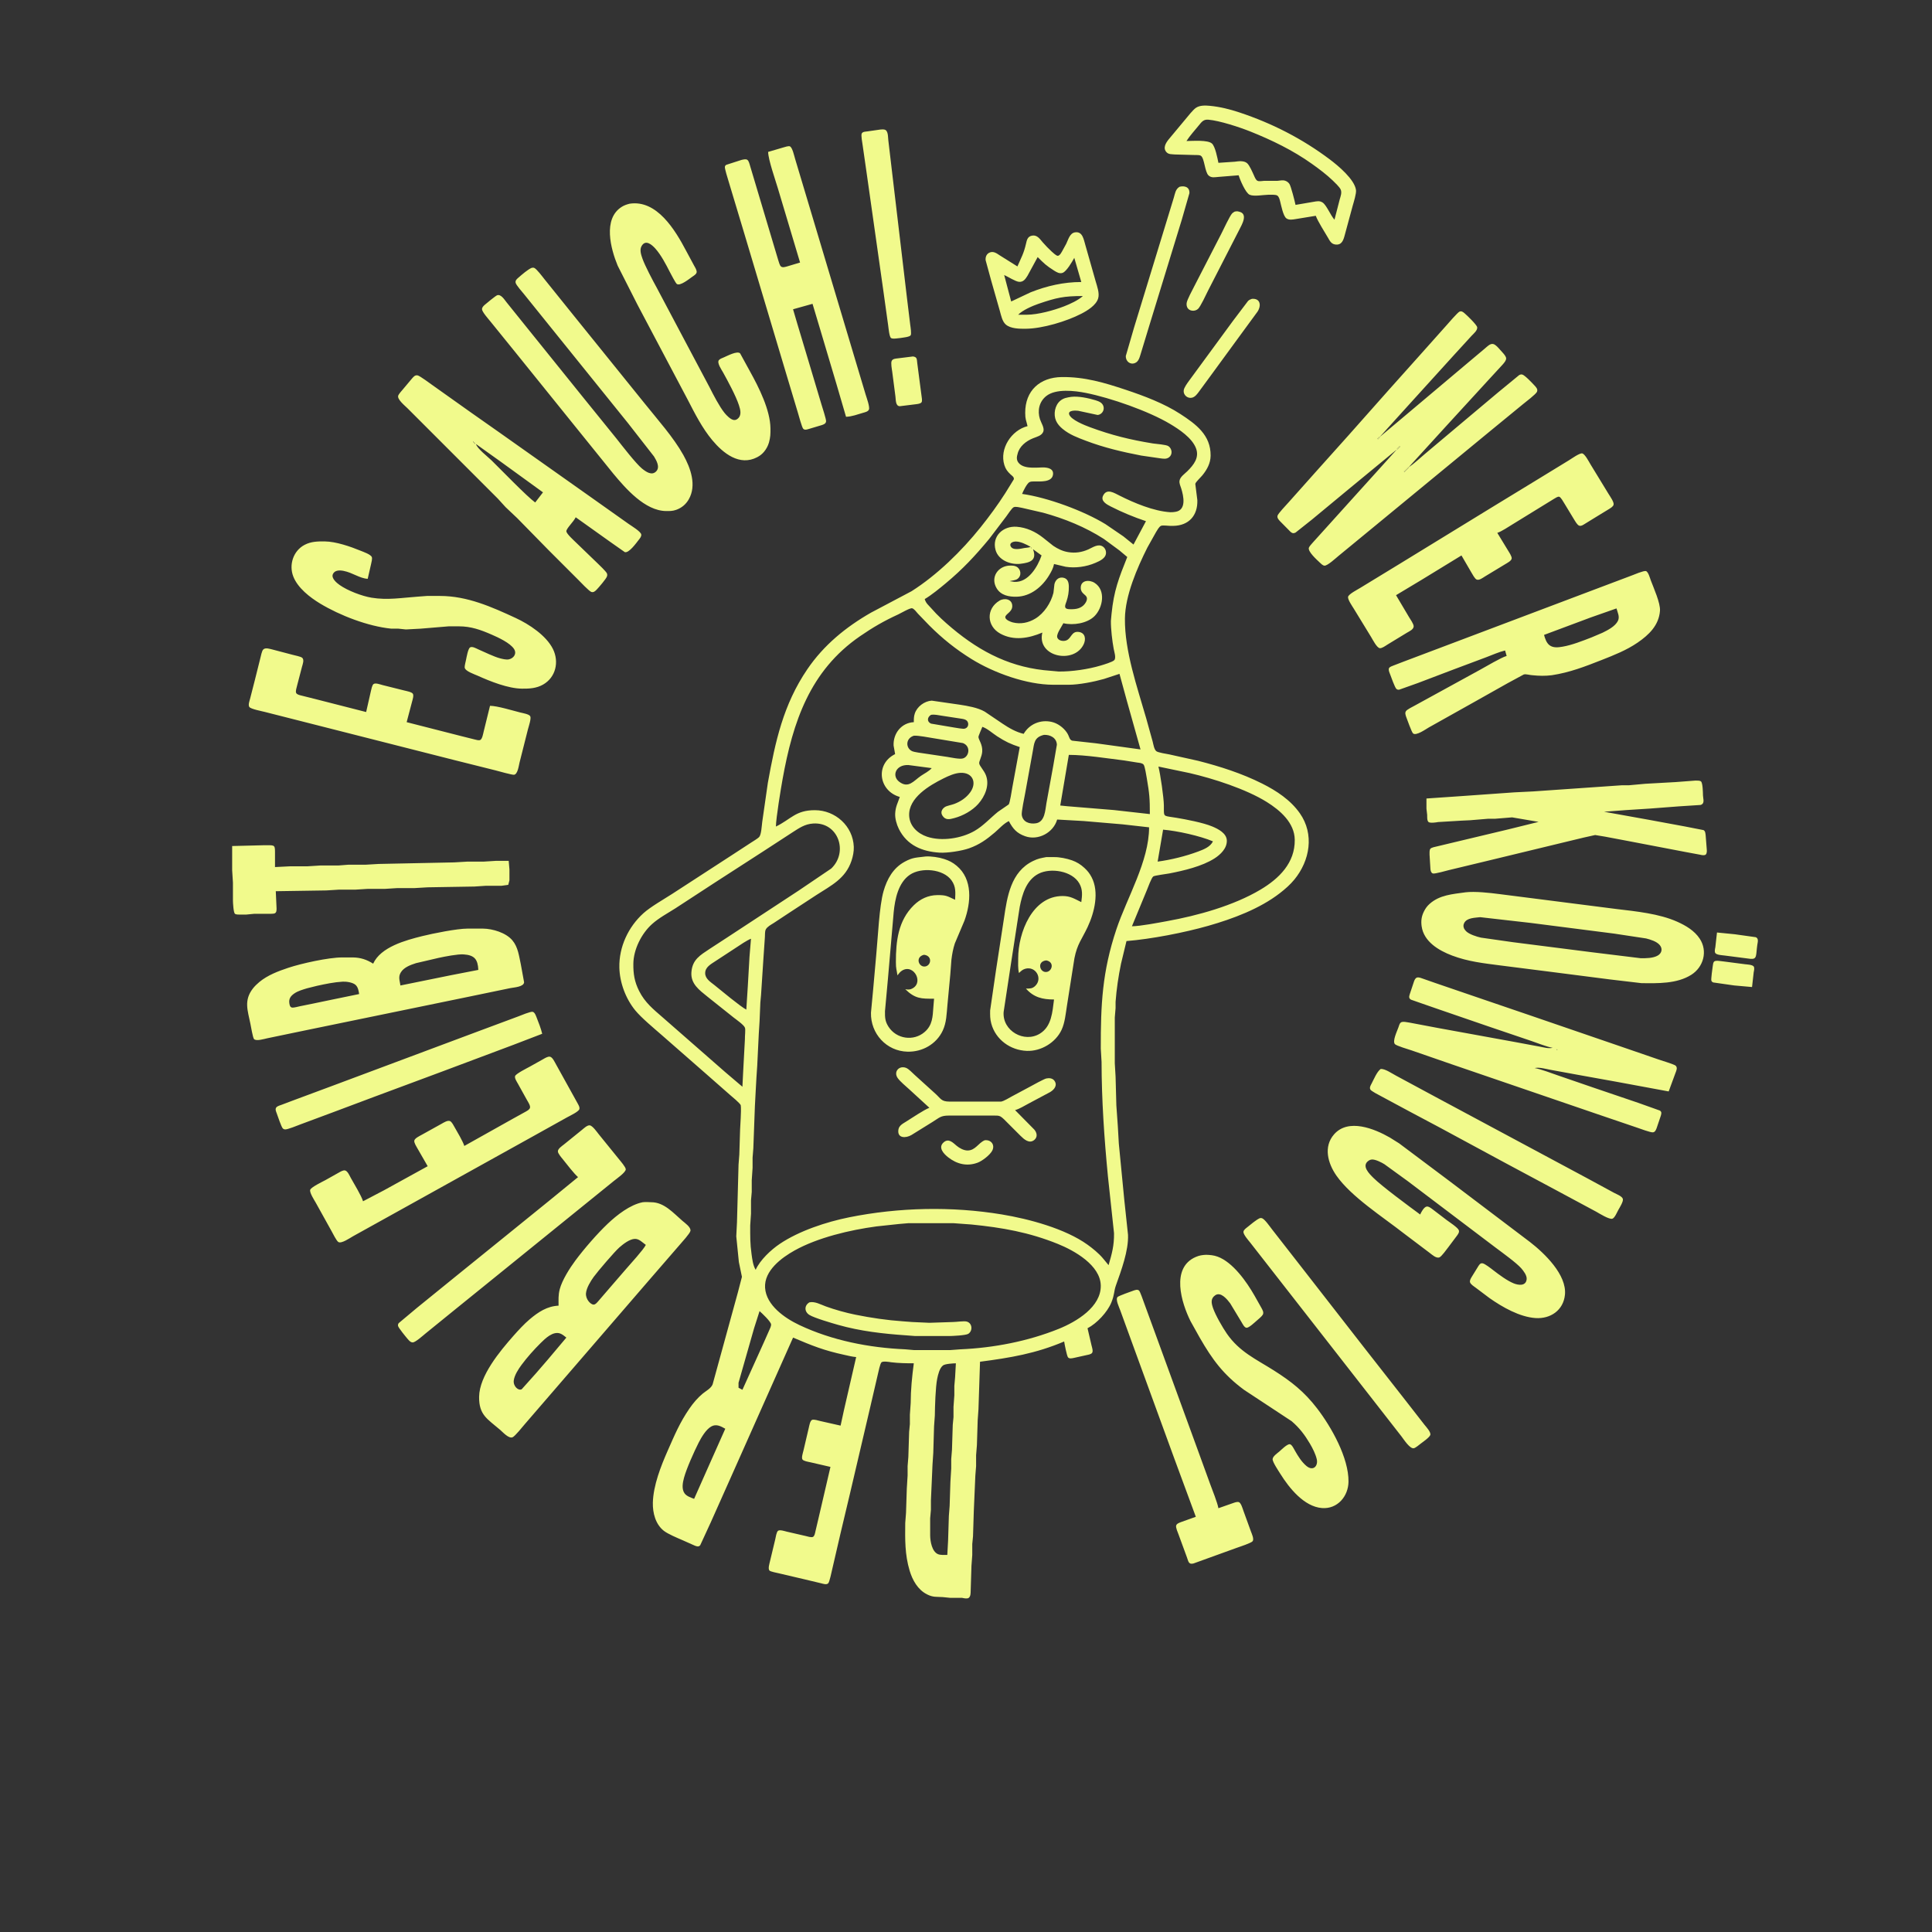 <svg xmlns="http://www.w3.org/2000/svg" width="793.6" height="793.6" viewBox="0 0 2480 2480"><rect x="0" y="0" width="2480" height="2480" fill="#333333" stroke="none"/><path fill="#f1fa8c" d="m1590 225-26 2.09c-4.49.3-8.73 1.6-12.58-1.79-4.93-4.33-5.24-22.16-9.85-25.28-1.84-1.24-5.39-1.02-7.57-1.02l-26-.72c-3.62-.43-7.64.13-10.43-2.71-5.22-5.32-1.2-11.94 2.52-16.57l21.66-26c3.3-3.95 9.36-11.75 13.25-14.49 5.01-3.52 12.21-3.23 18-2.68 13.08 1.25 25.53 4.36 38 8.5 41.97 13.94 80.63 33.72 116 60.3 10.6 7.96 31.85 25.64 33.63 39.37.57 4.37-2.88 15.35-4.21 20l-10.3 38c-1.73 6.5-3.86 12.98-12.12 11.85-5.23-.72-7.03-4.76-9.42-8.85-4.23-7.22-12.94-20.81-15.58-28l-26 4.25c-3.8.61-8.43 1.51-11.78-.99-4.07-3.03-6.51-16.09-7.85-21.26-.67-2.57-1.44-6.42-3.79-7.98-2.15-1.43-8.83-1.05-11.58-1.02-6.33.08-18.25 2.49-23.91 0-5.19-2.29-12.48-19.37-14.09-25Zm123 57 6.71-26c1.16-4.1 3.12-8.88 1.11-13-1.51-3.1-7.24-8.61-9.91-11.16-8.32-7.98-17.54-14.87-26.91-21.55-24.3-17.31-51.37-30.44-79-41.49-13.71-5.48-39.61-14-54-15.18-6.23-.51-8.55 2.92-12.2 7.38-4.97 6.09-11.73 13.59-15.8 20 7.68 0 27.4-1.72 32.78 3.3 4.19 3.91 7.02 18.73 8.22 24.7l21-1.42c4.91-.65 11.74-1.63 15.79 1.85 3.18 2.73 6.88 11.5 8.75 15.57 1.02 2.21 2.48 6.32 4.76 7.1 1.69 1.03 6.63.09 8.7 0h16.91c3.29-.31 6.97-1.23 10.09 0 2.13.75 3.87 2.13 5.16 4 1.98 2.88 6.95 22.49 7.84 26.9l23-3.92c4.25-.71 7.94-1.7 11.82.93 5.07 3.43 10.15 16.46 15.18 21.99Zm-583-115.71c1.59-.05 3.34-.36 4.94 0 5.42.64 4.79 9.45 5.34 13.71l5.3 45 18.7 158 4.14 34c.35 2.56 1.81 11.56.52 13.42-1.57 2.25-10.1 2.93-12.94 3.44-2.62.2-10.33 1.66-12.26 0-2.21-1.58-3.17-12.72-3.61-15.86l-6.4-46-21-148-5.46-38c-.41-2.87-2.25-12.51-1.08-14.69 1.26-2.33 4.51-2.27 6.81-2.59l17-2.43ZM986 195l19-5.58c2-.58 6.85-2.22 8.73-1.64 3.45 1.08 5.84 12.75 6.93 16.22l14.68 49 61.32 205 14.68 49c1.17 3.75 5.43 15.51 4.05 18.73-1.14 2.64-4.89 3.41-7.39 4.13-7.1 2.05-14.65 4.97-22 5.14l-12.28-42-21.44-72-9.28-31-25 7 5.58 19 15 50 15.84 53c1.07 3.66 6.27 19.33 5.97 21.89-.36 3.01-2.9 3.86-5.39 4.75l-16 4.78c-2.43.68-5.86 2.15-7.92 0-1.73-1.82-5.77-16.98-6.8-20.42l-15-50-55.3-185-18.96-63c-.88-2.87-4.86-15.66-4.54-17.78.2-1.32.72-1.94 1.82-2.65l19.7-6.34c2.02-.35 5.41-1.49 7.3 0 1.85 1.06 2.95 5.65 3.56 7.77l6.28 21 23.58 79 6.28 21c.68 2.09 1.9 6.95 3.56 8.1 2.04 1.7 5.25.53 7.44 0l17-5.1-28.42-95c-3.33-11.37-12.35-36.67-12.58-47Zm528.1 44.74c6.52-1.62 13.14.25 12.67 8.26l-9.77 34-42.34 138-10.33 34c-1.47 4.51-2.51 9.97-7.37 11.99-6.36 2.64-12.1-2.39-11.85-8.99l10.75-37 40.72-133 10.08-33c1.77-5.67 2.06-10.94 7.44-14.26ZM808 261.52c35.25-5.58 58.77 33.94 72.78 60.48L891 341c1.26 2.22 3.84 6.19 3.19 8.82-.56 2.27-3.38 3.94-5.19 5.18-3.85 2.63-16.14 12.89-20.37 9.38-1.45-1.2-7.64-12.95-8.87-15.38-4.97-9.76-11.25-21.81-18.51-29.91-4.65-5.19-12.78-12.19-17.8-3-2.62 4.81-.43 11.1 1.24 15.91 3.08 8.83 13.32 28.26 18.17 37l34.45 65 33.44 63c4.89 9.71 12.64 24.73 19.26 32.99 2.56 3.18 7.76 8.6 11.99 9.14 1.91.24 3.4-.39 4.87-1.58 5.55-4.45 3.5-11.77 1.61-17.55-3.82-11.73-14.14-30.81-20.34-42-1.86-3.35-7.97-12-5.44-15.59 1.21-1.71 4.39-2.83 6.3-3.61 4.34-1.78 17.23-8.85 21.04-5.22L962.86 477c11.33 20.43 25.86 49.29 26.14 73 .08 6.8-.04 11.34-1.92 18-1.22 4.32-3.5 8.56-6.41 11.98-2.53 2.99-5.21 5.07-8.67 6.89-22.65 11.89-43.71-5.06-57.72-21.87-12.98-15.6-22.28-34.06-31.54-52l-20.11-38-44.41-84-25.36-50c-8.93-21.6-19.24-60.05 5.14-75.44 3.31-2.1 6.27-3.04 10-4.04Zm777.02 10.05c2.05-.28 2.76-.61 4.97 0 12.88 2.46 4.06 16.84.76 23.43l-40 78c-2.37 4.74-9.77 20.79-12.97 23.57-2.14 1.87-4.97 2.62-7.78 2.19-5.09-.78-7.36-4.89-6.77-9.76.5-4.15 7.29-16.53 9.52-21l35-68c2.39-4.76 10.96-22.98 13.64-25.77 1.5-1.58 1.88-1.53 3.63-2.66ZM1306 342c4.85-11.25 8.1-16.4 10.99-29 1.15-5.04 2.01-9.52 8.01-10.57 6.33-1.1 9.91 4.41 13.44 8.57 3.2 3.77 7.92 8.53 11.56 11.91 1.43 1.33 5.67 5.23 7.54 5.44 2.89.32 5.53-5.24 6.69-7.35l4.4-8c2.66-5.32 4.47-13.71 11.37-14.76 9.98-1.52 11.18 9.83 13.34 16.76l13.08 46c1.87 6.55 5.21 15.28 3.24 22-2.61 8.9-13.85 15.71-21.66 19.74-18.99 9.8-49.57 19.01-71 19.26-7.94.09-19.55.09-25.89-5.39-4.63-4-6.05-11.85-7.69-17.61l-11.13-39-7.09-26c-.4-4.46 1.33-8.53 5.82-10.07 4.44-1.53 8.49 1.28 11.98 3.66l23 14.41Zm26-12-13.06 24c-2.66 4.22-5.32 8.25-10.94 7.75-4.64-.42-14.08-6.55-19-8.75l9 34 25-11.8c20.9-8.28 42.49-13.2 65-13.2l-9-31c-2.76 4.94-9.85 17.38-15.01 19.25-3.99 1.44-7.73-.89-10.99-2.95-9.91-6.25-12.83-9.13-21-17.3Zm-650 13.99c1.76-.3 2.03-.77 3.96 0 2.99 1.41 10.27 11 12.62 14.01l38.62 48 90.4 112c16.47 20.59 36.83 43.22 49.54 66 9.32 16.71 17.36 38.97 6.98 57-3.71 6.44-9.11 10.96-16.12 13.45-4.58 1.63-8.24 1.6-13 1.55-27.15-.31-51.83-28.88-67.75-48l-50.05-62-74.2-92-33.2-41c-2.45-3.03-10.99-12.59-11.06-16-.04-2.4 1.69-4.05 3.32-5.56 1.99-1.85 14.1-11.65 15.94-12.37 4.96-1.96 9.52 5.62 12.2 8.93l26.55 33 71.7 89 42.89 53c7.07 8.98 24.96 32.11 32.66 38.38 5.04 4.11 12.86 9.84 18.57 3.39 4.83-5.44.06-13.6-3.02-18.77L806 543 702 414l-29-36c-2.35-2.92-10.47-12.03-11.12-14.99-.72-3.25 1.97-5.2 4.14-7.09 4.3-3.76 11.01-9.52 15.98-11.93ZM1390 380c-24.49 0-33.82 2.08-57 10-7.62 2.61-20.59 8.22-26 14h11c14.31-.02 34.61-5.62 48-10.81 7.46-2.89 18.2-7.8 24-13.19Zm217 3.61c10.92-.92 12.29 8.65 7.24 16.39l-26.36 36-34.35 47-13.95 19c-2.4 3.29-5.37 7.59-9.58 8.53-5.74 1.29-11.33-3.66-10.52-9.53.5-3.59 4.51-9.03 6.67-12l56.48-77 19.46-25.72c1.96-1.69 2.63-1.81 4.91-2.67ZM1793 577l-62 51.08-47 38.92-21 16.67c-1.26.59-2.43.97-3.83.6-1.93-.51-3.9-2.89-5.26-4.29L1643.06 669c-1.81-1.99-3.84-4.08-3.18-7 .62-2.72 11.45-14.05 14.07-17l34.77-39 42.11-47 52.34-59 40.25-45 33-37c2.57-2.97 14.56-16.78 17-17.95 2.6-1.24 4.66.48 6.58 2.1 3.06 2.58 15.56 14.58 16.18 17.85.73 3.93-4.69 8.42-7.14 11l-22.87 25-56.26 62-38.91 43 34-28.58 75-63.17 26-21.86c2.9-2.38 6.91-6.89 11-5.73 3.07.86 6.52 4.97 8.58 7.34 2.18 2.51 7.73 7.8 7.81 11 .07 3.03-3.54 6.9-5.48 9l-17.49 19-52.25 57-50.17 55c7.23-4.84 14.25-11.6 21-17.25l42-35.33 52-43.69 27-22.2c1.36-.71 2.44-1.13 4-.79 3.25.71 13.3 11.36 15.94 14.26 2.07 2.27 4.4 4.69 2.98 7.96-1.29 2.99-14.58 13.15-17.92 15.84l-41 33.62-150 123.5-46 37.83c-3.25 2.68-14.28 12.88-18 12.35-2.21-.31-4.45-2.64-6-4.12-3.37-3.22-15.59-14.04-13.84-18.98.65-1.84 4.02-5.38 5.42-7l14.44-16 42.4-47 24.41-27 26.17-29Zm-621.02-119.43c5.54.77 4.78 3.67 5.44 8.43l2.85 22 2.63 20c.26 2.12 1.26 6.65 0 8.42-1.19 1.77-4.91 2.17-6.9 2.43l-20.94 2.58c-5.66-.11-5.07-8.32-5.64-12.43l-4.15-32c-.45-3.18-1.96-10.98-.67-13.7 1.28-2.7 4.8-2.94 7.4-3.25l19.98-2.48ZM739 664c-2.76 5.88-12.15 14.35-11.99 18 .14 3.3 10.3 12.31 12.99 15l27 26.04c2.54 2.42 10.75 10.25 12.07 12.96.48 1.39.56 2.54 0 4-.64 2.65-10.81 14.51-13.24 16.94-1.89 1.9-3.95 3.89-6.83 2.89-2.86-.99-14.11-12.94-17-15.83l-38-38-40-40.83L649.01 651l-10.02-11L566 567l-43-43c-3.19-3.19-13.29-11.29-11.87-16 .64-2.13 4.33-6.21 5.87-8l11.73-13.98c2.02-2.25 3.88-4.8 7.27-4.18 2.94.54 16.53 10.78 20 13.18l48 34.1 36 25.3 117 82.73 50 35.43c3.48 2.46 15.47 9.62 16.13 13.46.43 2.55-1.76 5.1-3.23 6.96-3.16 3.99-12.57 17.32-17.9 15.72l-19-13.35L739 664Zm580-117c-1.78-7.87-2.96-8.29-3-17-.12-28.6 18.89-45.67 47-46 29.27-.34 54.53 7.18 82 16.33 23.51 7.84 49.17 17.48 70 31.01 20.4 13.26 39.31 27.18 39 53.66-.12 9.56-4.53 17.7-10.47 25-2.3 2.84-8.2 8.18-9.21 11l2.64 21c.63 19.83-11.01 32.76-30.96 33.02h-4c-2.94-.03-9.69-1.07-11.82 0-2.5 1.34-4.73 5.58-6.23 7.98l-11.2 20c-13.09 26.13-28.4 61.39-28.75 91-.48 41.63 15.79 88 27.29 128l8.34 30c.87 3.49 1.86 10.01 4.67 12.26 2.31 1.86 13.19 3.44 16.7 4.14l37 8.23c28.22 7.22 55.9 16.07 82 29.12 18.47 9.24 36.56 21.11 48.56 38.25 18.77 26.8 12.92 60.67-7.02 85-5.41 6.59-11.83 12.22-18.54 17.42-25.95 20.15-60.59 33.05-92 42-30.75 8.77-73.18 17-105 19.58l-7 29c-3.33 16.11-5.79 32.6-7 49v8l-1 12v59l1 17 1 37 1 14 .91 13 1.26 22 6.99 72 4.8 45c.86 20.37-8.76 46.02-15.52 65-2.73 7.67-1.62 11.55-5.89 22-5.07 12.39-18.69 26.89-30.55 33l5.13 22c.6 2.47 2.27 7.24.81 9.49-1.29 1.99-4.79 2.45-6.94 2.93l-17 3.77c-2.25.42-5.27 1.19-7.02-.79-1.53-1.75-4.54-17.28-4.98-20.4-36.7 15.56-69.01 20.86-108 26l-2 61-1 14-1 32-1.04 13v14l-.96 12-1 23-1 23-1 32-.96 10v14l-1.04 14-1 32c-.04 2.78.03 7.18-2.51 9.09-2.24 1.47-5.98.49-8.49 0h-15l-10-1c-8.01-.55-12.02.53-20-3.47-11.96-6-18.72-18.29-22.41-30.62-6.14-20.53-5.83-39.87-5.59-61l1-13 1-31 1.04-17v-12l.96-12 1-32 .96-10v-12l1.04-15c.03-17.19 1.75-33.97 4-51-9.65 0-19.43-.16-29-1.33-2.74-.46-10.28-1.65-12.42 0-1.88 1.63-3.98 12.42-4.71 15.33l-9.75 42-26 111-12.12 51-10.65 46c-.73 3.16-3.52 16.69-5.2 18.38-2.22 2.25-6.5.65-9.15 0l-22-5.25-32-7.5c-2.44-.61-10.8-2.12-12.22-3.53-2.28-2.27 0-9.18.64-12.1l6.7-28c.62-2.62 1.54-9.47 3.6-10.99 2.32-1.72 8.58.47 11.28 1.11l24 5.53c2.34.54 7.47 2.28 9.57 1.16 2.13-1.15 2.57-4.66 3.08-6.81l3.77-16 15.58-67-26-6c-2.46-.53-8.52-1.45-9.94-3.56-1.57-2.33.67-8.72 1.29-11.44l6.78-29c.67-2.68 1.62-9.23 4.3-10.39 2.2-.96 8.14.91 10.57 1.52l26 5.87 4.35-20 15.65-68c-5.32-.44-9.83-1.68-15-2.79-26.47-5.71-41.44-11.79-66-22.21l-80.14 180-25.44 57-13.61 29.53c-2.01 2.35-4.29 1.53-6.81.59l-16-7.12c-6.62-2.86-18.62-7.83-23.96-12.04-10.65-8.39-14.32-22.9-14.03-35.96.51-22.11 10.28-46.97 19.13-67 8.73-19.75 15.43-35.95 27.88-54 4.84-7.01 10.42-13.64 16.98-19.08 4.36-3.61 10.7-6.69 12.74-11.93l7.41-26.99 14.56-53 10.44-38 5.2-20-3.93-19-3.33-33 .91-18 2-74 1-13 1-32 .8-15c.23-2.74.57-14.65 0-16.42-1.44-2.91-10.91-10.67-13.8-13.16l-30-26.37-58-50.77c-9.62-8.37-25.87-21.92-33.54-31.28-12.27-14.97-20.01-35.6-20.45-55-.6-26.47 11.47-52.26 30.99-69.83 9.02-8.12 26.15-17.87 37-24.86l77-49.98 24-15.66c2.36-1.57 8.93-5.46 10.44-7.2 2.91-3.33 3.31-14.71 3.98-19.47l7.19-50c9.56-53.06 19.75-100.48 50.73-146 21.06-30.93 49.4-54.11 81.66-72.57l52-27.48c32.88-20.83 64.34-51.63 88.6-81.95 11.26-14.07 22.1-28.81 31.81-44l10.93-17.7c.73-2.92-2.53-4.76-4.33-6.47-3.86-3.66-6.19-6.71-7.79-11.83-6.57-21 9.1-44.83 29.78-50Zm152 122c-15.5-5.17-30.43-11.35-45-18.76-5.15-2.61-13.63-7-9.97-14.11 4.88-9.76 14.41-3.17 20.97 0 18.77 9.5 43.98 20.02 65 21.36 2.36.15 4.67-.12 7-.51 14.18-2.32 10.36-20.15 7.26-29.98-1.01-3.2-2.73-6.56-2.16-10 .82-4.94 6.45-8.61 9.9-12.01 8.4-8.31 15.95-17.81 11.07-29.99-5.23-13.08-21.31-23.78-33.07-30.8-27.66-16.51-76.23-33.45-108-39.8-14.53-2.91-38.65-5.8-51 3.99-9.08 7.2-11.54 18.83-8.1 29.61 1.51 4.73 6.06 11.28 4.35 15.98-1.96 5.39-8.5 6.69-13.25 8.62-9.09 3.72-17.72 10.47-19.89 20.4-.96 3.14-1.29 5.98 0 8.98 5.39 10.45 22.4 8.26 31.89 8.03 6.15-.14 15.4 1.23 13.53 9.99-1.99 9.29-16.42 7.95-23.53 8-2.17.02-4.86-.11-6.79 1.02-3.04 1.79-7.93 11.51-9.21 14.98 32.67 4.6 78.91 21.64 107 38.81l23 15.69 13 10.5 16-30Zm-96-159.57c9.34-1.15 21.98 1.56 31 4.29 4.54 1.38 9.29 3.12 10.55 8.28 1.24 5.03-2.41 10.16-7.55 10.68l-25-5.39c-3.08-.38-13.62-.93-11.48 4.89 2.5 6.83 19.76 13.65 26.48 16.14 27.88 10.31 51.73 16.18 81 20.93 4.41.71 16.9 1.4 19.89 3.49 4.73 3.28 5.56 10.67.77 14.25-3.64 2.73-7.58 1.79-11.66 1.29l-24-3.48c-24.14-4.63-47.97-10.24-71-18.99-10.77-4.1-20.95-7.77-30-15.27-3.49-2.91-6.64-6.32-8.47-10.54-3.55-8.19-1.5-19.84 5.51-25.61 4.35-3.57 8.67-4.09 13.96-4.96ZM1771 561h-1l1 1v-1Zm-1 1h-1l1 1v-1Zm-1 1h-1l1 1v-1Zm-1161 4h-1l1 1v-1Zm1 1h-1l1 1v-1Zm1 1h-1l1 1v-1Zm1 1c1.54 5.84 15.16 16.29 20 21.01 11.64 11.36 45.43 46.42 56 53.99l10-13-55-39.88L611 570Zm1186 3h-1l1 1v-1Zm-1 1h-1l1 1v-1Zm-1 1h-1l1 1v-1Zm-1 1h-1l1 1v-1Zm-2 188 16.6 28c1.72 2.86 5.98 8.79 6.04 11.91.09 4.04-5.62 6.48-8.64 8.29l-25 15.22c-2.37 1.47-7.12 5.03-9.91 4.59-3.78-.59-8.9-10.7-10.89-14.01l-22.62-37c-1.92-3.08-7.64-11.33-7.16-14.79.5-3.52 12.33-9.48 15.58-11.53l50-30.49 122-74.77 51-31.1 45-27.52c3.28-1.99 13.51-9.35 16.9-8.81 3.54.56 8.8 10.85 10.7 14.01l23.2 38c1.81 3.01 7.34 10.59 6.47 13.9-.68 2.58-4.15 4.43-6.27 5.78l-16 9.77-15 9.23c-2.02 1.22-4.41 2.98-6.9 2.08-2.5-.92-5-5.52-6.42-7.76l-12.73-21c-1.19-1.9-4.41-7.83-6.48-8.36-1.85-.48-4.92 1.64-6.47 2.56l-14 8.6-39 24c-5.31 3.22-14.55 9.47-20 11.2l14 23c1.38 2.29 4.71 7.2 4.48 9.82-.27 3.17-5.97 5.92-8.48 7.5l-26 15.74c-2.68 1.64-7.42 5.39-10.67 3.81-2.27-1.1-5.16-6.59-6.53-8.87l-12.8-22-51 31.2-33 19.8Zm16-164h-1l1 1v-1Zm-1 1h-1l1 1v-1Zm-1 1h-1l1 1v-1Zm-1 1h-1l1 1v-1Zm-1 1h-1l1 1v-1Zm-1 1h-1l1 1v-1Zm-356 110-10-8.39-20-14.75c-23.69-15.3-50.85-26.28-78-33.71l-27-6.23c-2.85-.49-8.29-2.05-10.82-.81-2.41 1.18-7.62 9.28-9.55 11.89l-22.04 29c-18.2 21.86-33.64 38.46-55.59 56.75-7.42 6.18-18.82 15.55-27 20.25 1.66 5.65 4.79 7.64 8.58 12 7.97 9.19 17.1 17.44 26.42 25.25 37.78 31.64 77.45 51.43 127 54.84l10 .91c16.75.19 37.94-2.88 54-7.72 3.56-1.07 15.3-4.52 17.39-6.93 2.53-2.91-.11-10.76-.78-14.35-1.91-10.19-3.73-25.73-3.61-36l.83-9c2.98-29.74 9.26-45.73 20.17-73Zm-121-10c5.39 14.36-3.7 17.2-16 18.71-12.59 1.55-28.43-4.5-32.07-17.71-4.92-17.84 9.81-31.07 27.07-29.82 12.66.92 24.14 6.32 34 14.11l13 10.35c5.85 3.94 12 6.91 19 8.08 9.16 1.52 17.53.3 26-3.45 5.62-2.49 12.79-7.85 18.87-3.53 2.07 1.47 3.38 3.76 3.75 6.26 1.2 8.14-7.52 11.96-13.62 14.57-11.59 4.96-25.47 6.95-38 4.99l-15-3.56c-.99 5.26-3.3 9.43-6.01 14-8.9 15.02-23.85 27.55-41.99 27.99-9.89.23-20.3-1.72-25.77-10.99-8.33-14.1 2.1-29.01 17.77-28.99 2.71 0 5.47.09 7.9 1.44 5.8 3.22 6.83 11.75.99 15.81-2.47 1.73-6.74 1.84-9.89 2.74l6 .91c17.94 1.1 29.95-19.34 35-33.91l-11-8Zm-3-3c-5.41-3.08-13.61-7.28-20-6.85-2.92.19-7.37 2-5.83 5.73 2.57 6.26 13.1 3.42 17.83 2.58 2.99-.53 5.09-.3 8-1.46Zm-851 41c-10.22-.5-19.17-7.86-31-10.19-4.78-.94-11.38-1.16-13.72 4.24-2.29 5.3 4.99 11.27 8.72 13.91 10.18 7.2 28.65 14.27 41 16.29 20.55 3.36 38.49.1 59-1.34l12-.91h17c34.8.05 66.07 14 97 28.31 17.22 7.97 39.1 22.43 47.73 39.69 8.21 16.41 3.81 36.51-12.73 45.83-8.48 4.77-17.54 5.28-27 5.17-17.94-.21-40.73-9.36-57-16.7-4.13-1.86-15.79-5.63-16.51-10.35-.28-1.81 1.26-7.81 1.72-9.95.71-3.31 2.55-14.32 5.22-15.94 2.83-1.71 7.85 1.33 10.57 2.52 7.75 3.36 20.41 9.59 28 11.52 3.13.8 7.86 1.96 11 1.33 6.37-1.27 10.72-7.29 6.85-13.34-4.97-7.77-20.38-14.83-28.85-18.51-14.09-6.13-26.35-10.56-42-10.58h-13l-36 3-19 1-10-1.04h-9c-29.48-2.95-65.76-16.92-91-32.16-13.16-7.95-28.82-20.06-34.53-34.8-5.84-15.05-.02-32.97 14.53-40.6 8.31-4.36 16.91-4.5 26-4.4 14.26.17 32.84 6.58 46 12.01 3.48 1.44 13.08 4.7 14.31 8.2.72 2.05-.46 6.62-.96 8.79L472 743Zm852-40h-1l1 1v-1Zm608 132c-7.25 1.66-16.82 5.84-24 8.58l-42 15.74-46 17.48-23.98 8.54c-1.41.09-2.38-.05-3.51-.98-2.03-1.66-6.99-15.96-8.31-19.36-.79-2.06-2.33-5.38-1.09-7.49.98-1.67 4.15-2.63 5.89-3.32l13-5 54-20.38 188-71 50-18.86c3.43-1.28 15.9-6.65 18.75-5.89 3.07.82 5.23 9.08 6.3 11.94 3.64 9.74 12.48 29.23 11.77 39-1.36 18.67-14.22 31-28.82 40.97-14.2 9.71-30.1 15.98-46 22.23-21.33 8.39-41.13 16.09-64 19.54-8.54 1.06-16.46.9-25 0-3.48-.12-7.88-1.74-11-.96l-21 11.37-41 23.08-60 33.62c-3.9 2.23-16.31 11.16-20.19 7.54-1.83-1.72-7.56-17.97-8.87-21.39-.71-2.37-1.79-5.11 0-7.37 1.29-1.89 8.67-5.63 11.06-6.88l23-12.61 61-33.45c7.87-4.26 26.69-15.6 34-17.69l-2-7Zm-594-23c-17.31 7.34-36.57 10.91-54 1.35-17.59-9.64-18.45-31.95-1-42.34 6.5-3.88 16.39-2.05 16.39 6.99 0 7.82-9 10.15-8.97 14.33.03 3.32 6.94 5.97 9.58 6.63 10.14 2.54 20.14.49 29-4.89 11.44-6.94 19.99-20.21 23.24-33.07l1.24-11c1.11-5.08 4.97-9.22 10.52-8.57 6.56.78 7.93 5.98 8 11.57.08 6.9-.82 12.45-3 19-.72 2.16-2.75 6.38-1.19 8.4 1.54 2 6.85 1.65 9.19 1.59 7.01-.18 13.31-2.54 16.91-8.99.95-1.71 1.72-3.94 1.17-5.9-1.16-4.12-7.52-5.03-7.79-12.1-.4-10.31 10.81-11.19 17.66-6.86 14.92 9.35 10.79 31.95 0 42.77-9.41 9.36-27.42 12.14-39.95 9.09l-5.2 9c-1.22 2.25-3.33 6.31-2.74 8.9 1.09 4.75 8.08 5.71 11.9 4.09 6.53-2.76 6.41-12.21 16.04-10.75 8.3 1.26 9.08 9.43 6.08 15.76-12.32 26.06-60.67 16.3-53.08-15Zm99 53-20 6.57c-12.6 3.6-32 7.41-45 7.43h-20c-34.18-.05-76.19-15.19-105-33.06-20.08-12.46-37.3-26.24-54-42.94l-14.74-15.28c-1.67-1.94-4.96-6.35-7.43-6.9-2.8-.62-14.46 6.33-17.83 7.87-18.31 8.41-32.4 16.55-49 27.97-64.47 44.34-86.22 110.13-99.42 183.34-2.24 12.41-8.48 50.08-8.58 61 19.6-9.56 25.21-21.03 50-21 26.26.03 48.92 20.37 49.96 47 .23 5.9-1.08 12.43-2.96 18-7.74 22.94-25.93 31.54-45 43.86l-36 23.55-19 12.54c-3.3 2.09-8.12 4.56-9.98 8.09-1.41 2.69-.89 6.87-1.19 9.96l-1.92 28-3 46-.91 10-1 24-1 16-2 41-1 15-1 18-1 19-2 54-.96 12v13l-1.08 16v15l-.96 11v17l-1 15c-.02 13.51-.21 23.43 1.73 37 .92 6.48 1.82 14.36 5.27 20 5.65-12.64 19.61-25.66 31-33.33 24.75-16.67 59.8-28.19 89-34.07 63.7-12.82 131.87-14.3 196-3.68 34.75 5.75 81.29 18.18 110 38.83 6.6 4.74 14.35 11.07 19.56 17.25l7.44 9c4.4-15.06 7.18-25.08 7-41l-7.83-73c-4.73-48.8-8.09-97.96-8.17-147l-1-17c-.09-56.58 1.82-98.51 20-153 13.6-40.75 41.99-87.38 42-131l-34-3.83-50-4.26-34-1.91c-4.82 16.87-24.33 27.33-41 21.45-10.87-3.83-15.77-9.56-21-19.45-6.7 3.15-12.37 9.75-18 14.57-10.5 8.99-19.85 15.67-33 20.34-9.51 3.38-27.99 6.21-38 5.58-22.33-1.42-41.71-9.31-52.24-30.49-2.86-5.77-5.05-13.51-4.67-20 .51-8.76 3.33-13.31 5.91-21-27.29-7.78-31.83-42.32-6-55l-1.96-11c-.68-15.53 10.02-29.22 25.96-30 .01-4.02-.05-7.09 1.22-11 2.93-9 12.39-16.04 21.78-16.62l36 5.2c10.16 1.57 23.04 3.73 32 8.88l23 15.54c8.3 5.56 17.18 10.7 27 13 7.39-12.65 21.72-18.6 36-15.32 7.52 1.73 14.81 7.05 19.2 13.32 3.81 5.44 3.05 9.37 7.02 10.75l30.78 3.41 57 7.84-17.42-62-9.58-35Zm638-84-33 11.58-60 22.42c1.24 4.58 3.14 10.39 7.1 13.3 4.97 3.65 11.26 2.73 16.9 1.78 11.79-1.99 25.71-7.52 37-11.89l14-5.95c6.85-3.37 16.27-8.11 19.83-15.24 2.65-5.32-.44-10.83-1.83-16ZM629 906c9.47.09 28.75 6.06 39 8.63 3.02.75 11.19 2.04 12.65 4.8 1.52 2.85-2.03 13.19-2.92 16.57l-10.86 43c-1 4.02-2.26 14.76-6.98 15.51-2.35.38-20.27-4.67-23.89-5.63l-52-13.01-185-47-59-14.99c-3.81-1-18.13-3.67-19.96-6.39-1.72-2.55.2-7.75.95-10.49l6.14-24 7-28c.65-2.61 2.04-9.67 3.72-11.2 2.73-3.02 8.91-.72 12.15 0l26 6.83c2.49.62 9.95 2.21 11.62 3.51 3.39 2.5.87 8.54 0 11.86l-6.25 24c-.58 2.31-2.29 7.47-1.18 9.57 1.13 2.12 4.68 2.75 6.81 3.3l16 4L470 914l6.13-27c.58-2.33 1.47-7.59 3.43-8.96 2.53-1.78 8.58.6 11.44 1.33l28 7c2.7.68 9.46 1.84 10.94 4.14 1.51 2.33-.42 7.88-1.07 10.49L522 927l70 17.87 17 4.26c2.02.5 5.66 1.69 7.57.68 2.54-1.35 3.62-8.07 4.3-10.81l8.13-33Zm566.08 11.61c-4.9 2.96-5.56 8.76 0 11.25l28.92 4.89c2.78.46 11.69 2.08 13.98 1.65 3.58-.66 5.47-3.85 4.69-7.36-1.09-4.91-6.62-5.12-10.67-5.79l-23-3.52c-4.58-.66-9.36-1.92-13.92-1.12ZM1309 959c-12.06-4.03-18.25-6.92-29-13.86-5.89-3.81-12.62-10.02-19-12.14-.92 2.37-5.01 11.42-5.01 13 0 3.43 5.59 9.75 4.82 19-.54 6.59-4.22 12.03-3.84 15 .42 3.26 6.08 8.76 8.55 15 5.11 12.88-1.22 27.34-9.81 36.99-7.64 8.57-19.65 15.21-30.71 18.13-6.01 1.58-11.22 3.11-15.26-3.16-2.76-4.29-.67-8.56 3.3-11.11 2.42-1.54 8.57-2.63 11.96-3.91 8.1-3.07 15.34-7.87 20.46-14.94 8.78-12.13 3.32-25.6-12.46-24.96-7.39.3-15.44 3.95-22 7.21-17.89 8.89-44.96 24.75-43.96 47.75.59 13.43 10.86 22.91 22.96 27 18.67 6.3 44.11 2.31 61-7.43 11.34-6.53 19.93-16.34 30-24.48l13.84-9.5c1.61-2.36 3.89-17.74 4.58-21.59l9.58-52Zm31-15.66c-12.8 3.07-12.35 10.74-14.39 21.66l-9.61 53c-.95 4.89-4.93 24.4-4.43 28 1.27 9.36 10.2 12.18 18.43 10.78 11.32-1.93 11.67-16.72 13.25-25.78l8.75-48 4.65-27c-.24-8.88-8.72-13.18-16.65-12.66Zm-167 1.07c-10.98 3.55-10.46 16.17-1.98 19.89 2.88 1.26 12.4 2.44 15.98 2.97l29 4.32c4.88.78 15.65 3.18 19.99 1.98 8.08-2.23 10.59-15.79 0-19.73l-36.99-6.11c-6.39-.94-20.38-3.85-26-3.32ZM1476 1045c0-20.27-.52-25.98-3.92-46-.54-3.19-2.46-15.45-4.06-17.44-1.74-2.16-5.47-2.33-8.02-2.69l-17-2.72c-21.89-2.65-49.36-7.15-71-7.15l-11 65 9 .91 60 4.92 46 5.17Zm-280-59-30-3.96c-16.34-.63-21.47 13.89-11.9 21.31 11.95 9.27 18.63-.93 27.9-7.33 4.68-3.22 10.26-5.77 14-10.02Zm257 203c10.82-.1 33.63-4.52 45-6.58 39.38-7.1 85.57-19.91 120-40.43 24.03-14.32 44.34-34.33 44-63.99-.26-21.89-18.83-37.89-36-48.58-26.51-16.5-68.4-30.01-99-37.07l-40-8.35c2.58 10.22 6.88 39.68 7 50v6c.05 8.81.76 7.21 16 9.75 12.81 2.14 34.36 6.27 46 11.11 7.57 3.15 18.56 8.65 18.81 18.14.26 9.98-8.09 17.96-15.81 22.91-15.84 10.16-39.58 15.73-58 19.29-3.48.67-18.78 2.59-20.58 3.82-2.31 1.57-7.02 14.62-8.41 17.98l-19.01 46Zm378.04-164 44.96-3.09 68-4.82 24-1.18 114-7.91h9l21-1.91 39-2.18 25-1.9c1.95-.04 5.85-.22 7.4 1.01 2.4 1.9 2.53 14.64 2.61 17.98.12 4.59 2.76 10.45-3.07 12.28l-27.94 1.81-37 2.82-30 1.92-29 2.17 58 10.42 46 8.5 23.69 4.64c2.37 1.3 2.37 4.04 2.73 6.44l1.41 18c.19 2.09.43 5.53-1.43 7.09-1.84 1.3-5.31.5-7.4 0l-18-3.34-75-14.35-29-5.48-12.42-2.04-14.58 3.24-29 7-92 22.25-52 12.5c-3.41.85-18.36 5.14-20.72 4.36-2.24-.74-2.8-3.17-3.09-5.23l-1.18-19c-.04-2-.22-5.8 1.01-7.42 1.38-1.81 6.71-2.64 8.98-3.21l23-5.5 68-16.22 39-9.65-34-5.79-22 1.79h-9l-23 1.91-11 .51-30 1.8c-2.75.57-10.06 1.57-12.26 0-2.17-1.96-1.66-6.67-1.78-9.22l-.92-8v-13ZM953 1395l1-20 2.2-41c-.19-3.39 1.04-12.71 0-14.83-1.16-3.44-10.9-10.27-14.2-12.82l-34-27.09c-10.19-8.29-21.59-16.3-20.48-31.26 1.2-16.29 11.28-21.87 23.48-30l22-14.33 92-60.34 41.98-28.42c22.27-21.08 9.22-59.69-22.98-57.82-10.94.64-18.14 5.84-27 11.5l-37 24.08-62 40.02-51 33.26c-10.05 6.38-21.12 12.28-30 20.22-13.51 12.09-23.78 32.51-24 50.83-.15 13.11 1.41 23.08 7.37 35 7.48 14.96 18.33 23.58 30.63 34.28l33 28.87 47 41.13 22 18.72Zm604-315c-16.49-6.99-46.1-13.55-64-15l-7 41c17.13-2.31 35.83-6.9 52-12.95 7.13-2.67 15.51-5.85 19-13.05Zm-1259 6 40-1c13.85 0 14.94-1.09 15 8v20l20-1h22l16-1h23l13-1h22l17-1 97-2 17-1h21l16-1h16l.95 11v14l-1.52 5.83L644 1137h-20l-15 1-60 1-17 1h-22l-16 1h-22l-16 1h-21l-16 1-65 1 1 22c-.05 2.35.15 5.19-2.31 6.4-1.8.88-9.3.6-11.69.64h-15l-10 .96h-7c-1.99 0-5.81.23-7.4-1.02-1.94-1.54-2.56-14.06-2.6-16.98v-23l-1-16v-31Zm890 13.44c6.89-.55 17.39 1.05 24 3.23 6.39 2.11 10.76 4.29 16 8.65 20.93 17.46 18.41 47.39 9.95 70.68l-12.28 29c-2.25 6.83-3.53 13.87-4.39 21l-1.45 19-3.66 39c-1.1 11.34-1.08 22.45-6.06 33-8.2 17.38-26.17 27.42-45.11 26.99-27.13-.62-47.59-23.18-46.99-49.99l2.82-30 4-45c2.11-21.74 3.81-61.81 9.31-81 4.45-15.53 12.26-29.67 26.86-37.69 11.08-6.08 15.44-5.3 27-6.87Zm155 .78h10c7.06-.13 16.33 1.79 23 4.12 6.11 2.15 11.25 5.33 16 9.75 4.1 3.82 6.62 6.96 9.22 11.91 10.07 19.23 3.64 45.37-5.11 64-7.43 15.83-13.23 21.5-16.91 40l-9.61 61c-1.62 10.09-2.57 21.72-6.91 31-7.72 16.49-26.51 27.67-44.68 26.96-20.96-.81-39.88-14.33-45.51-34.96-1.69-6.17-1.56-10.72-1.49-17l7.58-52 6-39 4.15-27c4.13-28.06 8.77-59.89 37.27-73.74 6.69-3.25 9.85-3.66 17-5.04ZM1226 1155c.42-9.33 1.29-16.78-4.64-25-10.61-14.71-38.85-16.94-53.36-7.15-14.97 10.09-19.2 31.33-20.83 48.15l-7.34 85-2.92 32-.91 10c-.09 7.99.03 12.98 4.55 20 10.14 15.75 32.21 18.99 46.41 6.67 10.02-8.68 10.28-19.57 11.13-31.67l.91-11c-16.6 0-24.13.24-37-12.22 2.61.5 4.43.67 7 0 18.26-6.51 4.36-33.3-10.99-23.93-2.54 1.56-4.23 3.83-6.01 6.15-1.08-8.04-1.99-8.07-2-17-.04-26.7 2.87-53.28 23-72.99 8.23-8.05 18.37-12.87 30-13.01 11.56-.13 12.86 1.28 23 6Zm162 3c1.13-8.6 2.02-16-2.53-24-9.18-16.15-36.92-20.47-52.47-12.37-15.59 8.12-20.87 26.37-24 42.37l-3.42 22-8 52-9.26 61c-1.85 24.27 26.46 40.29 46.68 27.73 15.08-9.37 15.89-27.81 18-43.73-14.52-.01-26.05-2.63-36-14 4.78-.02 8.02.22 11.79-3.34 10.05-9.49.76-25.95-12.79-22.09-3.5 1-5.43 3.04-8 5.43-1.5-6.19-1.01-12.67-1-19 .05-32.72 18.09-79.81 57-79.82 10.23-.01 15.31 3.64 24 7.82Zm493-12.58c12.38-1.5 31.41.66 44 2.3l56 7.13 94 12c25.13 3 54.86 5.94 78 16.32 11.08 4.98 22.06 11.44 28.89 21.83 10.44 15.89 4.85 36.35-10.89 46.29-18.49 11.68-42.99 10.95-64 10.71l-40-4.72-79-10.13-62-7.87c-21.59-2.82-41.36-4.91-62-12.7-17.12-6.47-36.38-17.82-39.13-37.58-.96-6.88-.2-12.73 2.94-19 1.91-3.83 4.02-6.83 7.23-9.7 12.96-11.62 29.77-12.58 45.96-14.88Zm19 31.9c-6.7.86-17.23.63-20.6 7.72-1.21 2.35-1.06 4.64 0 6.94.74 1.38 1.7 2.59 2.81 3.63 4.11 3.83 13.28 6.73 18.79 7.97l41 5.84 101 12.86 63 7.72c6.8.08 15.92.08 21.96-3.41 5.19-3.01 6.52-8.7 2.61-13.41-3.93-4.73-11.79-7.07-17.57-8.55l-41-6.21-107-13.7-65-7.4ZM479 1237c9.77-21.48 41.81-30.1 63-35.37 13.62-3.39 44.66-9.61 58-9.63h20c12.5.15 29.41 5.25 37.67 15.01 7.4 8.73 8.55 20.25 10.91 30.99l4.19 22.95c-.55 5.95-13 6.49-17.77 7.45l-56 11.6-207 42.6-49 10.19c-3.75.8-14.48 4.15-17.02.86-1.48-1.93-3.9-16.28-4.58-19.65-3.37-16.73-8.65-29.71 3.13-45 2.29-2.98 5.56-6.15 8.47-8.54 10.72-8.78 24.02-13.8 37-18.13 16.83-5.61 51.58-13.3 69-13.33h14c9.71.12 17.87 2.77 26 8Zm1725-40 23 2.28 26.85 3.75c4.01 1.77 2.37 6.51 1.88 9.97-1.92 13.5.04 18.51-8.73 17.83l-33-4.25c-3.07-.45-10.13-.59-12.13-3.14-1.27-1.97-.44-5.22 0-7.44l2.13-19Zm-1240 8c-5.23 2-14.05 8.04-19 11.33L918 1234c-5.5 3.63-12.71 7.47-12.8 15-.1 7.32 6.76 11.42 11.8 15.45 8.42 6.74 33.35 27.61 41 31.55l1.91-30 2.18-38 1.91-23Zm-350 40c-.63-13.68-5.01-19-19-19.91-7.43-.49-24.29 2.8-32 4.49l-29 6.76c-6.91 2.22-15.38 5.26-19.39 11.7-3.73 5.99-1.47 10.6-.61 16.96l65-13.21 35-6.79Zm572-19.4c-11.89 2.98-6.45 16.75 2 14.93 7.6-1.64 8.85-13.84-2-14.93Zm157 7.21c-12.74 1.34-8.08 16.67 1 14.72 6.86-1.48 9.49-12.82-1-14.72Zm906 34.19-23-2.05-26.85-3.84c-1.19-.55-1.94-1.11-2.38-2.39-.6-1.73 1.39-15.97 1.81-18.72.28-1.83.45-4.77 2.02-5.91 2.01-1.61 8.76-.25 11.4 0l28 3.63c2.8.36 9.21.5 11.13 2.86 1.27 1.92.43 5.24 0 7.42l-2.13 19Zm-256 78c-7.07-1.09-19.54-6.17-27-8.67l-55-18.66-64-22-24-8.33-11.76-4.12c-3.19-1.84-2.44-4.19-1.55-7.22l5.33-16c.81-2.14 1.66-4.52 4.11-5.22 2.17-.61 5.8.87 7.87 1.64l15 5.25 60 20.52 61 20.81 117 40.14 49 16.86c3.7 1.26 19.65 6.11 21.83 7.84 2.8 2.54 1.2 6.07 0 9.16l-8.83 24-68-12.58-49-8.82-35-6.4c-5.9-1.13-14.28-3.56-20-2.2 7.15 1.11 22.48 6.89 30 9.5l46 15.81 57 19.36 27.7 9.89c2.57 1.73 1.97 3.84 1.26 6.44l-5.39 16c-.94 2.37-1.85 5.05-4.7 5.51-2.89.47-17.11-4.92-20.87-6.18l-50-17-187-64-52-18c-3.81-1.27-19.39-5.87-21.4-8.03-3.55-3.82 2.85-16.79 4.4-21.3.59-1.72 1.55-5.15 2.84-6.22 2.31-2.33 9.2-.35 12.16 0l36 6.8 100 18.22 30 5.59c5.44 1.02 11.59 2.9 17 1.61Zm-1532-69c-.57-4.03-1.34-8.61-4.39-11.58-3.43-3.34-11.95-4.59-16.61-4.33-11 .62-22.25 2.97-33 5.33l-13 3.24c-5.37 1.67-11.28 3.27-15.99 6.45-4.83 3.26-7.53 6.9-6.56 12.89.39 2.42.86 5 3.69 5.4 1.86.26 7.76-1.27 9.86-1.75l17-3.45 24-5 35-7.2Zm235 51-37 14.2-91 34.12-88 32.73-51 19.14-43 16c-3.73 1.42-16.76 6.77-19.9 6.57-1.32-.08-2.16-.38-3.11-1.33-1.9-1.93-6.52-15.95-7.8-19.43-.86-2.34-2.26-5.22-.5-7.49 1.35-1.75 5.23-2.8 7.31-3.56l14-5.29 53-19.71 187-69.9 49-18.24c3.24-1.24 16.19-6.69 18.79-6 2.75.73 4.06 4.82 5.01 7.19 2.46 6.19 5.75 14.62 7.2 21Zm1303 20h-1l1 1v-1ZM596 1471l62-34.75 17-9.4c1.95-1.16 4.77-2.55 5.34-4.95.66-2.74-2.58-7.54-3.92-9.9l-11.65-21c-1.31-2.41-4.57-7.1-3.53-9.79 1.17-3.02 15.25-10.07 18.76-11.98l17-9.51c2.33-1.31 6.07-3.76 8.82-3.32 3.4.54 6.16 6.78 7.76 9.6l17.19 31 10.52 19c1.17 2.2 3.23 5.33 2.35 7.9-1.1 3.2-12.29 8.51-15.64 10.33l-45 25.07-179 99.4-51 28.3c-3.8 2.16-14.81 9.8-18.67 7.3-2.55-1.65-7.12-11.14-8.91-14.3l-20-36c-1.86-3.3-8.52-13.46-7.19-16.82 1.38-3.46 15.88-10.38 19.77-12.49l17-9.54c2.11-1.17 5.28-3.16 7.79-2.75 3.38.55 6 6.84 7.51 9.6 4.01 7.3 13.7 23 15.7 30l27-14.15 56-30.85-13.23-23c-1.3-2.39-4.53-7.26-3.95-9.9.67-3.04 6.57-5.78 9.18-7.24l26-14.44c2.69-1.51 7.69-4.76 10.79-3.29 2.25 1.06 4.54 5.67 5.79 7.87 3.33 5.89 10.71 18.14 12.42 24Zm597-49-26-23.83c-4.19-3.8-11.35-9.73-14.57-14.17-5.84-8.04 1.57-16.68 10.57-13.26 3.63 1.38 7.94 6.28 11 8.98l26 23.56c8.12 7.16 7.81 10.7 19 10.79h66c3.57-.55 10.55-4.9 14-6.76l23-12.31c3.44-1.95 18.13-9.97 21-10.61 3.65-.81 8-.46 10.4 2.76 4.49 6.01-.24 11.64-5.4 14.7l-28 14.93c-5.57 2.9-10.93 6.48-17 8.22l24.69 25c3.46 4.12 4.5 9.48 0 13.28-6.51 5.32-13.19-.85-17.69-5.28l-17-17c-2.24-2.24-6.32-6.64-9-7.98-2.43-1.21-5.35-1.01-8-1.02h-58c-10.76.02-12.09 2.73-21 8.19l-27 16.75c-7.01 4.18-18.52 4.62-16.76-6.94.79-5.18 5.71-7.68 9.76-10.19 7.09-4.41 23.25-15.32 30-17.81Zm579.21-49.77c5.6-.66 14.59 5.84 19.79 8.51l51 27.48 195 104.56 34 18.44c3.08 1.63 10.34 4.34 11.19 7.88.78 3.26-4.1 10.94-5.77 13.9-1.65 2.93-4.6 10.26-7.63 11.36-3.93 1.43-16.88-6.73-20.79-8.94l-54-29-63-33.73-84-45.38-39-20.73-36-19.36c-2.63-1.39-12.77-6.53-13.93-8.61-1.44-2.56.32-5.35 1.52-7.61 2.98-5.59 6.7-15.05 11.62-18.77ZM742 1511c-4.68-3.87-15.24-17.54-19.6-23-1.79-2.24-6.08-7.11-6.27-9.91-.24-3.48 5.42-7.12 7.87-9.09l23-18.61c2.43-1.97 6.64-6.09 9.91-5.85 3.67.27 9.39 8.59 11.69 11.46l25.95 32c2.05 2.56 8.64 10.08 8.71 12.96.09 3.98-12 12.27-15.26 14.96l-51 41.28-103 83.41-51 41.27-37 30.04c-2.94 2.44-12.7 11.1-16 11.26-2.8.13-4.88-2.28-6.54-4.2-2.25-2.61-12-14.42-12.5-16.94-.28-1.44.03-2.4.82-3.6L535 1679l50-40.58 62-50.17 59-47.8 36-29.45Zm1081 48c1.27-2.98 4.74-9.44 8.17-10.18 2.64-.56 5.84 2.1 7.83 3.56l18 13.73c3.34 2.5 14.38 9.66 15.6 13.06.92 2.57-.86 4.84-2.25 6.83l-11.24 15c-2.05 2.72-8.59 11.72-11.2 12.92-4.17 1.92-9.74-3.42-12.91-5.79l-33-24.92c-26.86-21.06-67.58-47-86.56-74.21-10.93-15.68-16.93-36.97-2.97-52.91 18.31-20.92 51.86-7.19 71.53 4.06l12 7.52 64 47.96 104 78.72c18.39 14.25 47.38 41.89 44.83 67.65-1.97 19.93-18.63 31.22-37.83 29.91-20.43-1.39-42.57-14.09-59-25.63l-18-13.55c-2.16-1.6-6.39-4.18-7.04-6.9-.56-2.34 1.12-4.9 2.25-6.83l8.6-13.95c1.36-1.99 2.56-3.82 5.28-3.41 3.09.47 11.14 6.88 13.91 9.01 7.31 5.63 17.49 13.26 26 16.72 6.03 2.46 15.78 3.86 16.68-5.37.47-4.81-3.98-10.54-6.96-13.96-6.11-6.99-24.52-20.26-32.72-26.41l-113-85.5-30-21.76c-3.71-2.31-11.61-6.29-16-5.97-1.5.11-2.68.51-3.95 1.34-10.12 6.65.59 16.89 5.95 22.26 10.58 10.58 46.21 36.87 60 47Zm-559-95.31c8.21-1.01 13.48 5.9 9.69 13.31-2.86 5.57-12.8 13.24-18.69 15.44-13.67 5.12-26.72 1.93-38-6.96-5.57-4.38-13.23-12.43-5.77-19.05 6.49-5.77 11.92.32 16.77 4.36 3.66 3.05 9.11 6.03 14 6.03 10.1-.01 13.84-9.77 22-13.13ZM717 1676c0-7.75-.49-13.35 1.48-21 3.01-11.71 12.92-27.28 20.15-37 11.19-15.05 27.83-34.21 41.38-47.09 11.69-11.1 28.72-24.51 44.99-27.68 3.32-.37 7.58-.27 11 0 16.52-.03 28.29 13.81 40 23.9 3.25 2.8 11.1 8.14 10.29 12.87-.56 3.29-11.09 14.69-13.88 18l-38.99 45-125.14 145-34.53 40c-2.75 3.28-12.65 15.59-15.76 16.92-4.94 2.1-12.5-6.5-15.99-9.5-16.37-14.06-27.27-18.97-27-42.42.32-27.04 26.83-58.67 43.85-78 6.24-7.09 13.97-15.5 21.15-21.56 10.94-9.23 22.3-16.76 37-17.44Zm900-112.25c.79-.03 1.32-.48 2.91 0 3.38.89 10.42 11.11 12.88 14.25l38.21 49 79.42 102 52.46 67 25.72 33c2.21 2.77 8.27 9.18 7.44 12.83-.7 3.03-9.36 8.99-12.04 11.05-2.04 1.57-6.72 5.56-9 6.12-5.07 1.26-12.98-11.23-15.88-15l-39.77-51-127.23-163-27.32-35c-2.21-2.77-9.08-10.47-8.64-13.91.32-2.41 3.1-4.33 4.86-5.74 4.55-3.65 10.87-9.13 15.98-11.6Zm-451 6.39-12 1.03-29 3.11c-33.82 4.56-75.15 14.24-105 30.86-16.86 9.39-39.25 26-37.91 47.86 1.39 22.54 25.37 39.06 43.91 47.83 42.1 19.92 89.61 29.19 136 31.21l11 .96h47l13-.96c42.49-1.85 86.49-10.3 126-26.24 22.56-9.1 54.66-28.14 53.99-55.8-.63-25.97-33.78-44.62-54.99-53.2-37.13-15.01-71.45-21.01-111-24.97l-23-1.69h-58ZM829 1598c-4.23-2.99-8.48-7.84-14-7.71-6.81.15-15.08 6.7-20 11-5.96 5.21-27.76 30.71-32.84 37.71-4 5.51-9.31 14.12-9.96 21-.73 7.71 5.99 14.61 9.76 14.66 2.66.04 5.45-3.83 7.09-5.66l16.37-19 18.16-21c5.44-6.34 22.62-25.03 25.42-31Zm719 12.71c5.25.12 10.02.56 15 2.38 19.6 7.19 37.29 32.35 47.28 49.91l9.01 16c1.37 2.64 3.28 5.61 1.7 8.58-1.12 2.1-6.03 6.16-7.99 7.84-2.54 2.17-9.62 9-12.79 8.98-2.86-.03-5.31-5.22-6.61-7.4l-14.5-24c-3.82-5.05-11.91-15.17-19.06-10.4-6.34 4.23-5.07 10.26-2.96 16.4 3.14 9.17 12.21 24.93 17.8 33 16.23 23.37 37.24 32.57 60.12 47.05 22.67 14.36 39.25 27.41 55.77 48.95 18.25 23.82 40.59 63.34 40.23 94-.22 18.75-14.21 35.32-34 33.82-22.99-1.75-42.12-25.71-53.42-43.82-2.23-3.56-10.21-15.34-9.99-18.99.21-3.62 5.77-7.38 8.41-9.6 2.73-2.3 10.31-10.1 13.79-9.51 2.55.43 5.13 5.95 6.36 8.1 4.01 7.01 8.57 14.57 14.85 19.78 8.81 7.3 15.3-.19 13.24-8.78-1.63-6.8-5.3-14.01-8.84-20-6.67-11.26-13.37-20.11-23.4-28.7l-61-40.18c-26.68-19.68-40.77-38.88-57-67.12l-11.73-21c-11.71-23.43-25.76-68.62 6.73-82.53 4.63-1.99 8.04-2.47 13-2.76ZM1535 1947l-27.69-75-50.73-139-18.58-51c-1.29-3.77-6.5-13.97-3.39-17.16 1.38-1.41 17.43-7.15 20.39-8.17 2.23-.73 5.17-1.9 7.16 0 1.46 1.34 5.26 12.68 6.26 15.33l14.63 40 54 148 16.37 45c2.65 7.07 9.57 24.56 10.58 31l19-6.66c2.1-.71 5.46-2.05 7.59-.98 2.54 1.27 4.48 7.97 5.41 10.64l9.81 27c1.09 2.89 4.15 9.5 2.18 12.3-1.63 2.33-16.49 7.14-19.99 8.39l-56 20.25c-6.38 1.58-6.43-2.63-8.42-7.94l-10.63-29c-.99-2.69-3.95-9.14-3.17-11.78.74-2.5 4.04-3.55 6.22-4.41l19-6.81Zm-495.97-275.26c6.88-1.53 14.52 2.85 20.97 5.21 11.33 4.14 26.16 8.28 38 10.65 20.34 4.08 40.32 7.07 61 8.49l12 .91 22 1 30-1c4.83-.01 14.36-1.59 17.98-.57 7.19 2.02 7.97 11.8 1.96 15.72-3.11 2.02-20.43 2.84-24.94 2.85h-43l-12-.91c-29.22-2-58.7-5.35-87-13.38-8.04-2.28-30.71-8.89-36.97-12.78-6.69-4.14-6.8-12.23 0-16.19ZM975 1683l-7.02 22-15.69 55-4.28 15v6.35L953 1784l27.58-61 6.65-15c.92-2.02 2.81-5.8 2.56-8-.4-3.66-11.57-14.19-14.79-17Zm-248 34c-2.34-1.86-5.16-4.28-8-5.28-9.24-3.25-19.15 6.46-25 12.28-8.76 8.72-17.14 18.07-24.52 28-4.02 5.41-9.1 13.23-9.98 20-.96 7.39 5.97 13.69 10.22 11.27l18.15-20.27 15.55-18 23.58-28Zm500 33c-3.68.08-13.8.65-16.53 2.74-4.46 3.41-6.39 11.95-7.47 17.26-2.13 10.52-2.87 35.53-3 47l-1 14-1 34-1 15-1 23-1.04 23v12l-.96 11v22c.09 7.52 2.28 20.69 10.04 23.99 3.15 1.34 8.46 1.01 11.96 1.01l1-18 1-32 1-13 1-31 1.04-17v-12l.96-12 1-32 .96-10v-13l1.08-15v-12l.96-11 1-18Zm-296 84c-5.7-3.23-11.6-6.53-18-2.91-6.79 3.83-12.75 14.04-16.24 20.91-5.66 11.13-15.62 33.29-18.75 45-1.64 6.13-3.27 14.32.71 19.9 2.73 3.82 8.06 5.41 12.28 7.1l17.3-39 22.7-51Z"/></svg>